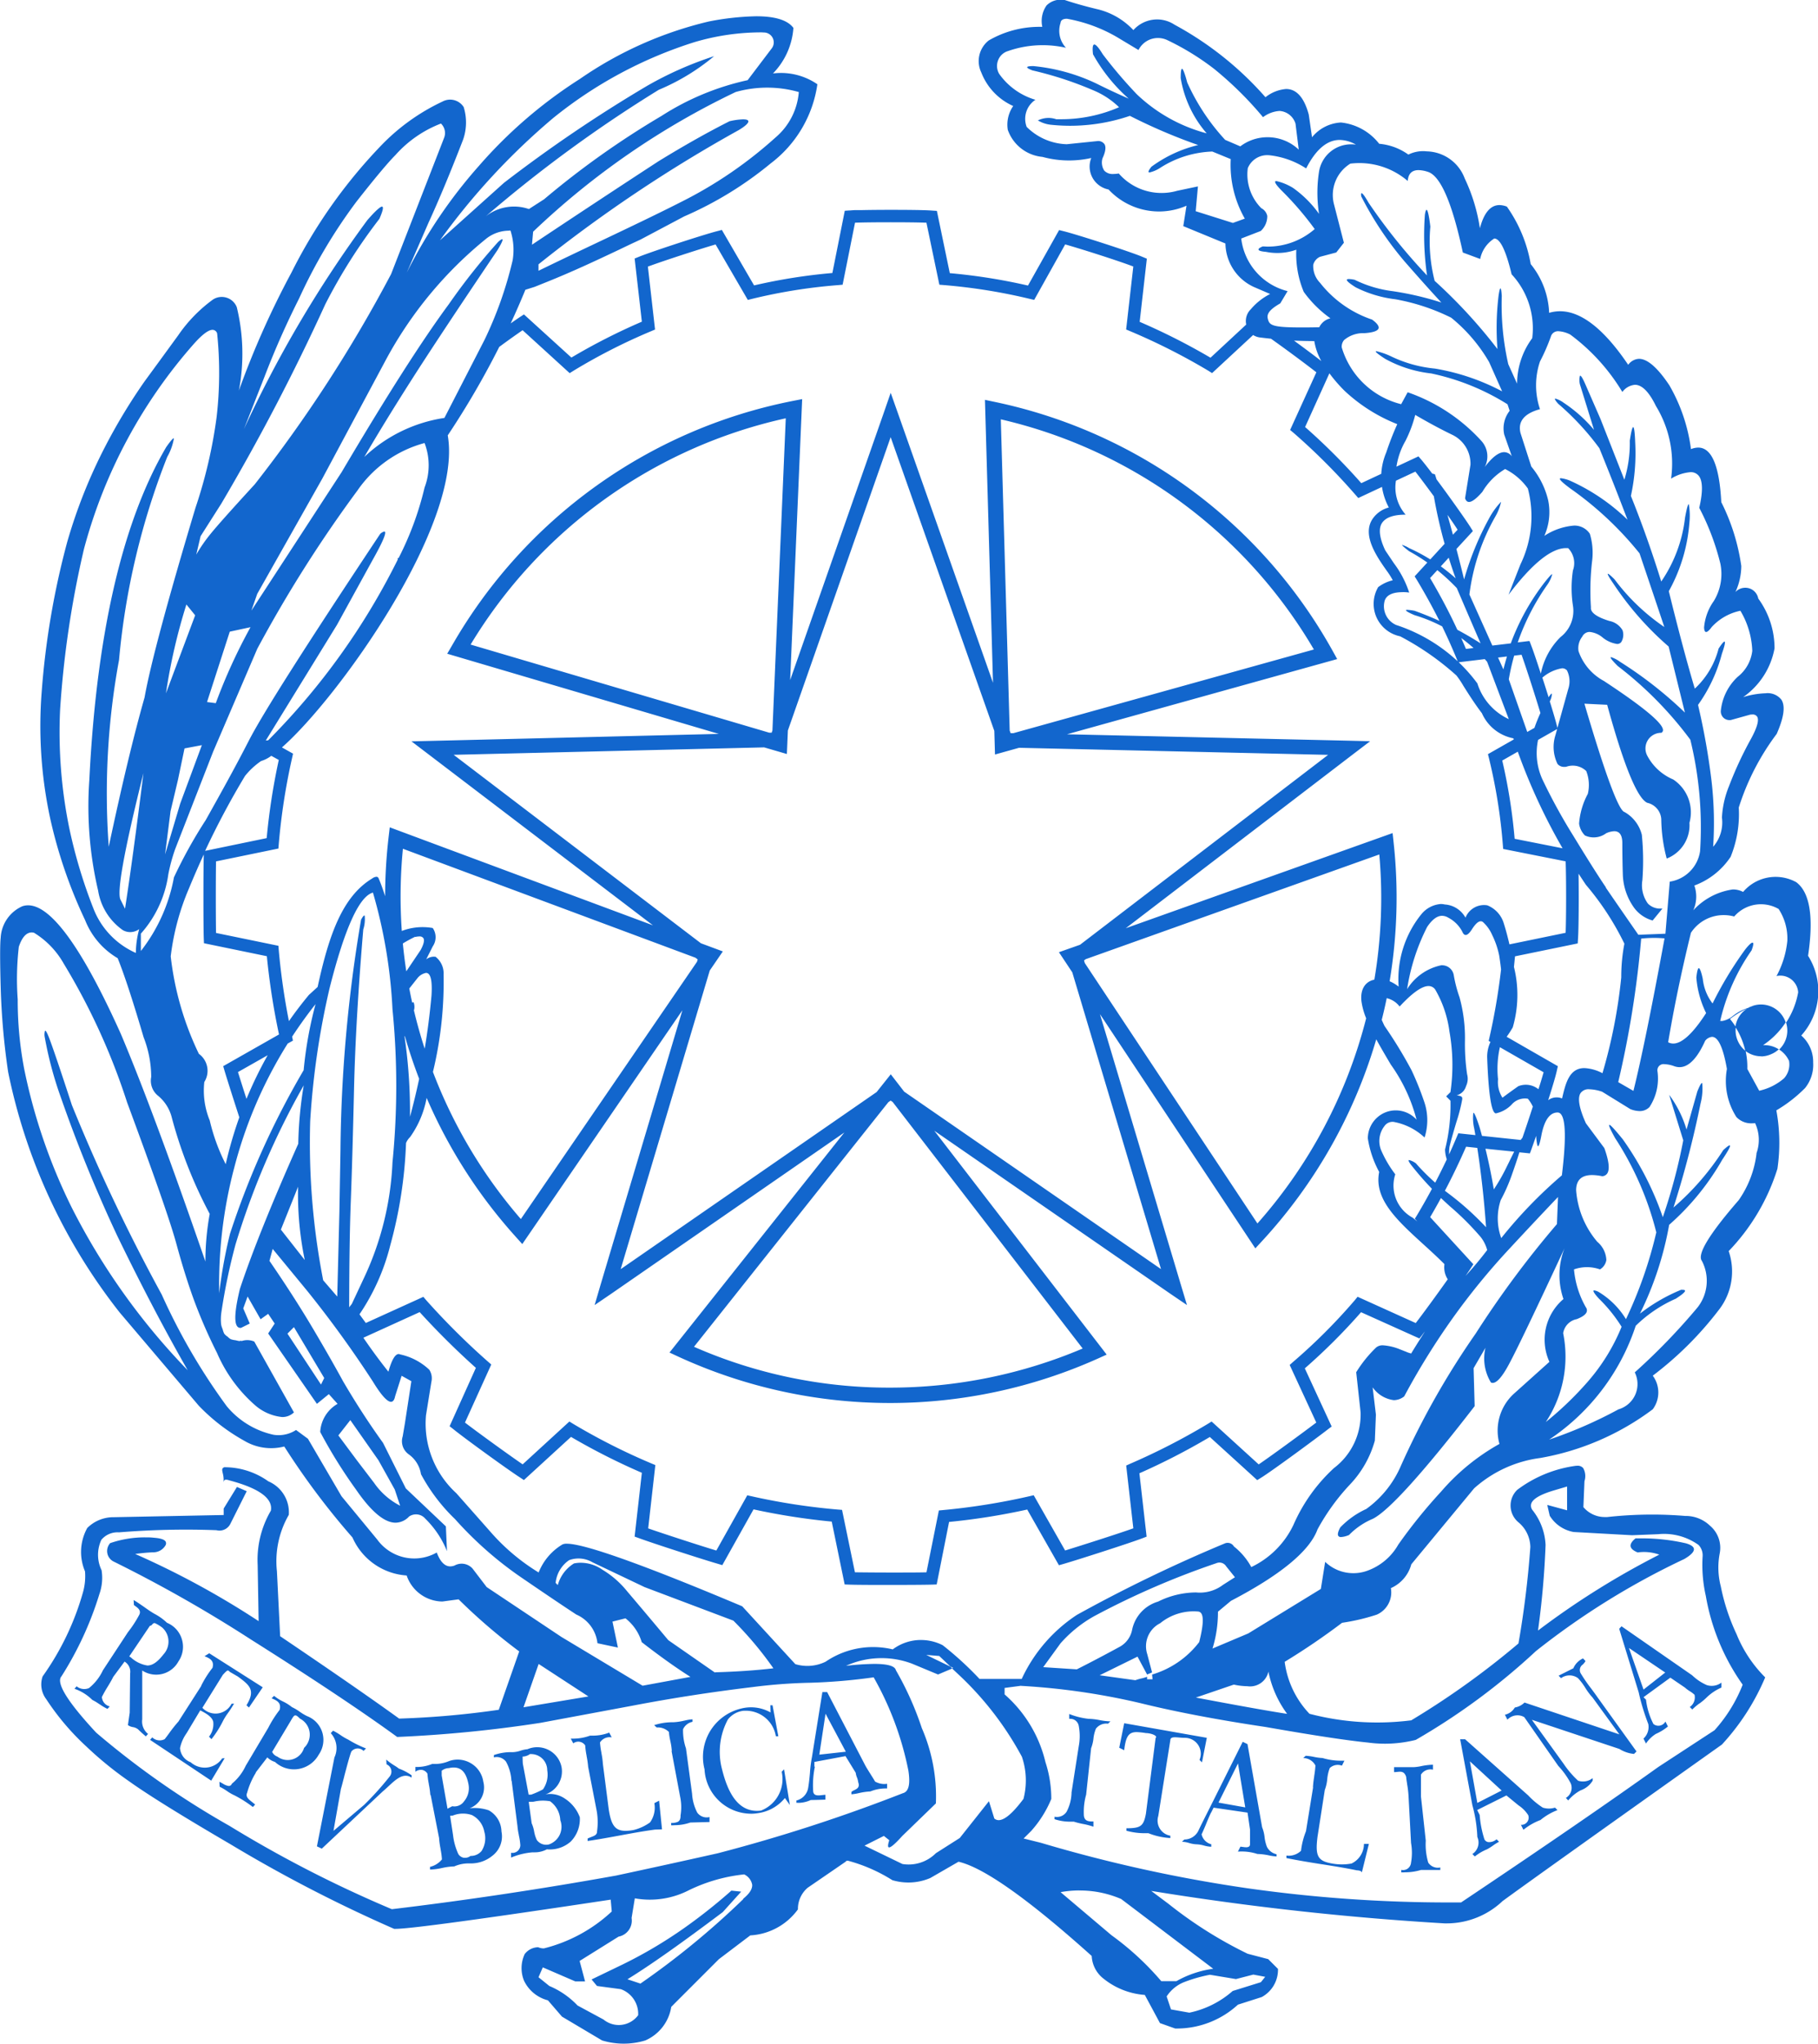 <svg xmlns="http://www.w3.org/2000/svg" width="73.331" height="82.41" viewBox="0 0 73.331 82.41">
  <path id="Sottrazione_1" data-name="Sottrazione 1" d="M-5941.843,3414.41a2.987,2.987,0,0,1-.873-.13l-1.616-.96-.567-.657a1.473,1.473,0,0,1-.961-.785,1.332,1.332,0,0,1,.026-1.083.7.7,0,0,1,.542-.273.545.545,0,0,0,.233.046,6.225,6.225,0,0,0,2.735-1.487l-.043-.478c-5.182.782-8.1,1.178-8.682,1.178h-.053a57.8,57.8,0,0,1-6.594-3.407c-1.943-1.135-3.317-1.987-4.083-2.534a14.464,14.464,0,0,1-1.724-1.4,10.171,10.171,0,0,1-1.632-1.921.984.984,0,0,1-.146-.918,10.95,10.95,0,0,0,1.632-3.406,2.381,2.381,0,0,0,.078-.83,2,2,0,0,1,.09-1.748,1.491,1.491,0,0,1,1.046-.436h.033l4.425-.088v-.262l.535-.87.394.172-.657,1.31a.49.49,0,0,1-.442.278.491.491,0,0,1-.125-.016c-.408-.015-.823-.023-1.231-.023-.895,0-1.8.037-2.7.11a.848.848,0,0,0-.708.3,1.427,1.427,0,0,0,.008,1.226,1.955,1.955,0,0,1-.087.96,13.58,13.58,0,0,1-1.53,3.319c-.232.258.238,1.022,1.4,2.272a34.257,34.257,0,0,0,5.372,3.756,48.854,48.854,0,0,0,6.553,3.363c2.972-.355,6.014-.811,9.041-1.355,1.276-.273,2.658-.575,4.106-.9a66.206,66.206,0,0,0,7.468-2.423c.234-.061.306-.361.22-.915a12.606,12.606,0,0,0-1.4-3.757,22.851,22.851,0,0,1-2.576.219,21.518,21.518,0,0,0-2.317.175c-1.663.2-3.279.452-4.8.743l-3.756.7a52.761,52.761,0,0,1-5.77.568c-1.391-1.014-3.374-2.336-5.9-3.93a55.352,55.352,0,0,0-5.546-3.148.473.473,0,0,1-.247-.338.48.48,0,0,1,.115-.4,4.288,4.288,0,0,1,1.4-.233c.115,0,.233,0,.351.014.279.02.438.071.488.158a.155.155,0,0,1-.006.149.569.569,0,0,1-.489.282h-.035c-.225.011-.446.032-.7.066a34.216,34.216,0,0,1,4.98,2.709l-.039-2.272a3.923,3.923,0,0,1,.533-2.183c.089-.495-.479-.906-1.687-1.224a.37.37,0,0,0-.119-.025c-.07,0-.1.041-.1.133v-.154a1.064,1.064,0,0,0-.035-.243c-.028-.121-.047-.2.064-.238a3.047,3.047,0,0,1,1.776.569,1.358,1.358,0,0,1,.824,1.352,3.741,3.741,0,0,0-.479,2.272l.13,2.621c2.117,1.431,3.688,2.518,4.8,3.322a35.594,35.594,0,0,0,4.019-.355l.824-2.354a23.226,23.226,0,0,1-2.445-2.1l-.654.088a1.543,1.543,0,0,1-1.441-1.05,2.57,2.57,0,0,1-2.185-1.531,30.047,30.047,0,0,1-2.752-3.67,2.124,2.124,0,0,1-.527.067,2.111,2.111,0,0,1-1.089-.3,7.768,7.768,0,0,1-1.834-1.414l-3.188-3.756a23.124,23.124,0,0,1-4.5-9.7,28.726,28.726,0,0,1-.3-3.407c-.03-1.073-.03-1.749,0-2.008a1.472,1.472,0,0,1,.875-1.268.733.733,0,0,1,.232-.037c.935,0,2.194,1.747,3.742,5.192.872,2.062,2.019,5.147,3.408,9.172a10.77,10.77,0,0,1,.174-1.921,18.256,18.256,0,0,1-1.53-3.886,1.657,1.657,0,0,0-.547-.872.777.777,0,0,1-.283-.764,4.437,4.437,0,0,0-.306-1.6c-.435-1.478-.787-2.551-1.047-3.189a3.1,3.1,0,0,1-1.312-1.532,19.381,19.381,0,0,1-1.4-4.061,17.667,17.667,0,0,1-.352-5.154,32.45,32.45,0,0,1,1.027-6.028,20.926,20.926,0,0,1,1.572-3.931,23.156,23.156,0,0,1,1.552-2.556c.436-.594.888-1.214,1.354-1.854a5.924,5.924,0,0,1,1.4-1.442.644.644,0,0,1,.356-.107.641.641,0,0,1,.2.031.647.647,0,0,1,.408.382,7.935,7.935,0,0,1,.085,3.363,34.915,34.915,0,0,1,2.121-4.76,20.755,20.755,0,0,1,3.56-5.063,8.367,8.367,0,0,1,2.534-1.833.653.653,0,0,1,.306-.077.652.652,0,0,1,.546.3,2.1,2.1,0,0,1-.022,1.31c-.494,1.28-.964,2.411-1.4,3.362l-.875,2.008a19.8,19.8,0,0,1,2.905-4.3,18.714,18.714,0,0,1,4.083-3.516,15.32,15.32,0,0,1,5.2-2.315,10.9,10.9,0,0,1,1.909-.21c.768,0,1.271.158,1.5.47a2.926,2.926,0,0,1-.824,1.836,2.619,2.619,0,0,1,.32-.02,2.59,2.59,0,0,1,1.471.456,4.863,4.863,0,0,1-1.879,3.188,14.6,14.6,0,0,1-3.494,2.141l-1.766.936c-.275.127-.552.257-.846.4l-.064.03c-.905.427-1.842.869-2.921,1.3l-.436.175-.372.117c-.187.455-.386.912-.593,1.357l.058-.042c.128-.089.238-.164.314-.215l.163-.106,1.914,1.74a24.739,24.739,0,0,1,2.842-1.447l-.291-2.547.177-.072c.528-.215,2.629-.9,3.155-1.032l.186-.049,1.3,2.237a22.493,22.493,0,0,1,3.158-.5l.5-2.51.192-.013h.022l.165-.012h.264c.4-.01.934-.012,1.214-.012.3,0,1.289,0,1.668.03l.19.012.521,2.511a23.252,23.252,0,0,1,3.154.5l1.255-2.237.186.046c.557.139,2.679.823,3.179,1.035l.174.073-.289,2.546a25.739,25.739,0,0,1,2.857,1.447l1.44-1.337a.667.667,0,0,1,.186-.618,2.5,2.5,0,0,1,.779-.615l-.668-.288a1.965,1.965,0,0,1-1.135-1.748l-1.7-.7.13-.824a2.753,2.753,0,0,1-1.11.233,2.784,2.784,0,0,1-2.034-.887.943.943,0,0,1-.646-.47.938.938,0,0,1-.052-.8,4.1,4.1,0,0,1-.894.1,4.078,4.078,0,0,1-1.073-.144,1.642,1.642,0,0,1-1.4-1.092,1.317,1.317,0,0,1,.219-.96,2.447,2.447,0,0,1-1.288-1.354,1.058,1.058,0,0,1,.3-1.289,4.073,4.073,0,0,1,2.042-.55l.12,0a1.087,1.087,0,0,1,.172-.863.8.8,0,0,1,.626-.229l.075,0c.418.141.889.273,1.4.394a2.916,2.916,0,0,1,1.4.83,1.285,1.285,0,0,1,.958-.43,1.271,1.271,0,0,1,.7.211,13.285,13.285,0,0,1,3.67,2.926,1.529,1.529,0,0,1,.833-.332c.421,0,.729.347.913,1.031l.132.915a1.61,1.61,0,0,1,1.166-.595,2.25,2.25,0,0,1,1.543.858,2.359,2.359,0,0,1,1.177.436,1.342,1.342,0,0,1,.592-.139,1.3,1.3,0,0,1,.151.009,1.674,1.674,0,0,1,1.53,1.092,7.1,7.1,0,0,1,.612,2.01c.162-.621.428-.936.789-.936a.837.837,0,0,1,.3.063,5.7,5.7,0,0,1,.961,2.317,3.316,3.316,0,0,1,.743,1.965,1.563,1.563,0,0,1,.44-.064c.858,0,1.783.727,2.749,2.16a.566.566,0,0,1,.438-.241c.338,0,.749.358,1.221,1.065a6.921,6.921,0,0,1,.873,2.576.8.8,0,0,1,.294-.062c.542,0,.854.741.929,2.2a8.312,8.312,0,0,1,.807,2.577,2.554,2.554,0,0,1-.237,1.048.543.543,0,0,1,.4-.173.536.536,0,0,1,.145.02.534.534,0,0,1,.377.416,3.4,3.4,0,0,1,.656,2.008,3.071,3.071,0,0,1-1.266,1.966,3.464,3.464,0,0,1,.906-.155.706.706,0,0,1,.636.258c.168.26.1.725-.189,1.38a9.909,9.909,0,0,0-1.53,2.97,4.576,4.576,0,0,1-.328,1.987,3,3,0,0,1-1.464,1.158,1.347,1.347,0,0,1-.043,1,2.672,2.672,0,0,1,1.593-.842.882.882,0,0,1,.417.1,1.718,1.718,0,0,1,1.312-.607,1.731,1.731,0,0,1,.83.213c.552.409.712,1.408.478,2.969a2.669,2.669,0,0,1-.274,3.215,1.41,1.41,0,0,1,.48,1.092,1.491,1.491,0,0,1-.326,1.026,5.662,5.662,0,0,1-1.159.9,7.187,7.187,0,0,1,.043,2.356,8.373,8.373,0,0,1-1.966,3.32,2.517,2.517,0,0,1-.354,2.314,13.85,13.85,0,0,1-2.708,2.709,1.138,1.138,0,0,1,0,1.355,10.608,10.608,0,0,1-4.543,1.965,4.946,4.946,0,0,0-2.664,1.225l-2.532,3.061a1.464,1.464,0,0,1-.825.961.977.977,0,0,1-.568,1.069,8.289,8.289,0,0,1-1.4.329,27.8,27.8,0,0,1-2.315,1.574,3.729,3.729,0,0,0,1,2.095,10.791,10.791,0,0,0,2.731.351,10.934,10.934,0,0,0,1.374-.087,32.974,32.974,0,0,0,4.325-3.1c.224-1.279.385-2.587.479-3.886a1.321,1.321,0,0,0-.481-1,.884.884,0,0,1-.316-.646.875.875,0,0,1,.272-.665,5.043,5.043,0,0,1,2.315-.96.684.684,0,0,1,.107-.009.291.291,0,0,1,.235.094.661.661,0,0,1,.051.528l-.043,1.047a1.128,1.128,0,0,0,.859.4c.032,0,.065,0,.1,0a16.743,16.743,0,0,1,1.8-.1c.445,0,.9.018,1.343.055h.023a1.413,1.413,0,0,1,.98.393,1.166,1.166,0,0,1,.394,1.114,3.016,3.016,0,0,0,.043,1.334,8.286,8.286,0,0,0,.634,1.923,5.238,5.238,0,0,0,1.157,1.746,9.331,9.331,0,0,1-1.746,2.709c-5.091,3.615-7.9,5.62-8.846,6.311a3.277,3.277,0,0,1-2.257.9h-.08a116.668,116.668,0,0,1-11.836-1.309l.7.524a17.076,17.076,0,0,0,3.189,2.01l.83.217.394.394a1.253,1.253,0,0,1-.656,1.135l-.96.307a3.645,3.645,0,0,1-2.47.962h-.06l-.615-.219-.611-1.136a3,3,0,0,1-1.661-.653,1.23,1.23,0,0,1-.481-.918c-2.547-2.287-4.354-3.566-5.372-3.8l-1.137.656a2.233,2.233,0,0,1-.886.182,2.27,2.27,0,0,1-.646-.094,6.491,6.491,0,0,0-1.793-.785q-.074,0-.091.04l-1.531,1.05a1.119,1.119,0,0,0-.394.873,2.544,2.544,0,0,1-1.921,1.048l-1.267.96-1.749,1.749-.172.174a1.774,1.774,0,0,1-1.048,1.354A2.985,2.985,0,0,1-5941.843,3414.41Zm-3.261-3.078h0l-.175.4.438.353a3.358,3.358,0,0,1,1.136.786l1.048.566a.974.974,0,0,0,.617.222,1.009,1.009,0,0,0,.12-.008.974.974,0,0,0,.661-.388,1.057,1.057,0,0,0-.7-1.05l-.961-.129-.218-.263,1.267-.611a18.268,18.268,0,0,0,2.473-1.465,21.969,21.969,0,0,0,1.9-1.506l.394.042-.743.825c-1.68,1.264-2.937,2.15-3.844,2.708l.524.174a32.87,32.87,0,0,0,4.148-3.407v-.018c.249-.2.37-.389.359-.561a.574.574,0,0,0-.323-.417,6.666,6.666,0,0,0-2.226.636,3.45,3.45,0,0,1-1.578.383,3.44,3.44,0,0,1-.607-.054l-.13.792a.657.657,0,0,1-.524.752l-1.572.981.219.825h-.394l-1.31-.566Zm26.91.3a5.873,5.873,0,0,0-1.069.307,1.5,1.5,0,0,0-.679.567l.175.523.741.132a3.82,3.82,0,0,0,1.748-.875l1.137-.354.174-.217-.479-.09-.7.181Zm-5.261-3.4a4.223,4.223,0,0,0-.765.069l2.053,1.737a11.421,11.421,0,0,1,2.008,1.852h.611a4.119,4.119,0,0,1,1.485-.5l-3.712-2.812A4.211,4.211,0,0,0-5923.455,3408.234Zm-2.358-8.254-.665.088v.261a5.231,5.231,0,0,1,1.647,2.73,4.762,4.762,0,0,1,.236,1.486,4.528,4.528,0,0,1-.81,1.289l-.306.305.7.175a58.743,58.743,0,0,0,8.342,1.834,57.653,57.653,0,0,0,8.064.57l.539,0c3.315-2.219,5.99-4.056,7.952-5.46l2.272-1.485a6.03,6.03,0,0,0,1.135-1.836,8.747,8.747,0,0,1-1.487-3.579,5.67,5.67,0,0,1-.129-1.595.608.608,0,0,0-.163-.46,2.389,2.389,0,0,0-1.63-.435l-1.051.042-2.354-.13a1.419,1.419,0,0,1-.969-.656l-.1-.436.8.217v-.96l-.588.175c-.506.156-.794.329-.857.514a.29.29,0,0,0,.055.27,2.432,2.432,0,0,1,.522,1.4,34.222,34.222,0,0,1-.305,3.45,32.623,32.623,0,0,1,4.892-3.061,1.819,1.819,0,0,0-.615-.107,1.822,1.822,0,0,0-.258.018c-.175-.072-.271-.156-.284-.25s.053-.2.2-.318c.089,0,.18,0,.27,0a7.9,7.9,0,0,1,1.761.2c.2.058.311.134.322.225.014.111-.116.249-.387.408a30.6,30.6,0,0,0-5.984,3.712,26.607,26.607,0,0,1-4.848,3.582,5.143,5.143,0,0,1-1.244.154,5.079,5.079,0,0,1-.679-.046c-.875-.087-2.262-.3-4.123-.627-1.935-.288-3.633-.611-5.048-.96a27.737,27.737,0,0,0-4.827-.7Zm-5.53,6.053-.786.394,1.53.741a1.567,1.567,0,0,0,.249.02,1.553,1.553,0,0,0,1.1-.456l.963-.613,1.177-1.484.219.705,0-.006a.26.26,0,0,0,.174.065c.24,0,.575-.288,1-.857a2.959,2.959,0,0,0-.064-1.7,12.877,12.877,0,0,0-2.513-3.275l-.3-.282-.569.241-1.048-.436a3.466,3.466,0,0,0-1.228-.224,3.467,3.467,0,0,0-1.436.31,10.689,10.689,0,0,1,1.138-.077c.541,0,.834.085.872.252a12.639,12.639,0,0,1,1.048,2.338,6.914,6.914,0,0,1,.567,3.035l-1.354,1.311c-.276.307-.455.463-.531.463a.037.037,0,0,1-.032-.015c-.024-.034-.012-.126.037-.274l-.218-.174Zm14.112-6.1-1.532.523c1.666.316,2.9.537,3.67.656v-.014a4.277,4.277,0,0,1-.744-1.689.756.756,0,0,1-.852.589,2.653,2.653,0,0,1-.544-.065Zm-28.042-.832-.611,1.747,2.619-.437-2.008-1.31Zm-3.107-4.044a.593.593,0,0,1,.443.2l.567.743,3.013,2.01,3.277,1.968,1.93-.356c-.555-.35-1.2-.807-1.965-1.4a1.923,1.923,0,0,0-.656-.961l-.524.132.219,1.047-.825-.175a1.429,1.429,0,0,0-.852-1.156c-.54-.354-1.241-.826-2.271-1.531a14.754,14.754,0,0,1-2.619-2.315,7.262,7.262,0,0,1-1.376-1.813,1.211,1.211,0,0,0-.5-.806.649.649,0,0,1-.237-.723l.088-.522.261-1.7-.393-.219-.262.824c-.03.15-.086.226-.167.226-.152,0-.4-.274-.73-.816a44.267,44.267,0,0,0-2.642-3.649l-1.4-1.7-.13.481c.687,1,1.281,1.93,1.767,2.752s.885,1.522,1.2,2.1c.5.855,1.041,1.693,1.616,2.49l.917,1.834,1.616,1.531.045,1a3.819,3.819,0,0,0-.875-1.31.488.488,0,0,0-.375-.174.493.493,0,0,0-.28.087.763.763,0,0,1-.543.249c-.452,0-.99-.451-1.6-1.341a19.828,19.828,0,0,1-1.441-2.317,1.4,1.4,0,0,1,.7-1.135l-.352-.392-.481.392-1.966-2.838.263-.4-.263-.392-.306.219-.524-.917-.175.479.262.611-.353.175h-.022a.158.158,0,0,1-.13-.062c-.131-.167-.095-.676.108-1.512.492-1.481,1.284-3.449,2.354-5.851a15.981,15.981,0,0,1,.22-2.355,31.48,31.48,0,0,0-2.752,6.42,24.213,24.213,0,0,0-.566,2.708,2,2,0,0,0-.013.518.918.918,0,0,0,.061.189.877.877,0,0,0,.063.178.565.565,0,0,0,.141.125.522.522,0,0,0,.127.1.938.938,0,0,0,.195.041,1.091,1.091,0,0,0,.171.034v-.012a.183.183,0,0,1,.035,0,.193.193,0,0,0,.041.005h.006a.7.7,0,0,1,.213-.033.713.713,0,0,1,.283.058l1.6,2.857a.669.669,0,0,1-.475.187,1.961,1.961,0,0,1-1.056-.445,5.9,5.9,0,0,1-1.572-2.141,20.675,20.675,0,0,1-.9-2.053c-.245-.659-.495-1.451-.741-2.354s-.9-2.765-1.987-5.7a26.389,26.389,0,0,0-2.555-5.592,3.443,3.443,0,0,0-1.2-1.245.415.415,0,0,0-.091-.011c-.217,0-.392.195-.52.578a11.416,11.416,0,0,0-.045,2.119,14.764,14.764,0,0,0,.264,2.818,22.8,22.8,0,0,0,1.921,5.59,26.805,26.805,0,0,0,4.673,6.55c-.936-1.636-1.89-3.458-2.839-5.415a58.481,58.481,0,0,1-2.272-5.569,15.057,15.057,0,0,1-.656-2.447.538.538,0,0,1,.011-.261.012.012,0,0,1,.01,0c.029,0,.081.1.155.289.147.381.456,1.292.918,2.708a73.614,73.614,0,0,0,3.625,7.643,24.744,24.744,0,0,0,2.621,4.5,3.387,3.387,0,0,0,1.884,1.152,1.315,1.315,0,0,0,.212.017,1.287,1.287,0,0,0,.7-.209l.48.354,1.354,2.317,1.44,1.746a1.847,1.847,0,0,0,1.494.764,1.844,1.844,0,0,0,.908-.24c.139.371.321.559.544.559a.491.491,0,0,0,.178-.036A.6.6,0,0,1-5948.381,3395.055Zm27.266,3.747h0l-1.53.753,1.441.2a1.841,1.841,0,0,1,.24-.071,1.811,1.811,0,0,0,.232-.068l0,.1h.22l-.018-.19a3.724,3.724,0,0,0,1.9-1.309c.159-.631.186-1.01.083-1.158a.169.169,0,0,0-.125-.074c-.062-.005-.125-.008-.188-.008a2.132,2.132,0,0,0-1.343.479,1.039,1.039,0,0,0-.523,1.246l.195.738-.2.085-.389-.725Zm-8.728-.669a1.924,1.924,0,0,1,.867.21,13.339,13.339,0,0,1,1.486,1.361h1.7a6.214,6.214,0,0,1,2.225-2.583,59.776,59.776,0,0,1,5.983-2.889.3.3,0,0,1,.1-.017.292.292,0,0,1,.253.147,2.7,2.7,0,0,1,.7.83,3.584,3.584,0,0,0,1.7-1.7,6.809,6.809,0,0,1,1.637-2.294,2.709,2.709,0,0,0,1.072-2.246l-.177-1.617a5.065,5.065,0,0,1,.807-1,.405.405,0,0,1,.278-.085,2.183,2.183,0,0,1,.687.165c.079.03.152.06.215.085l.005,0a1.112,1.112,0,0,0,.221.078h.007c.007-.021.235-.388.554-.891-.039.05-.074.094-.1.129l-.006.008-.118.15-2.354-1.059a24.123,24.123,0,0,1-2.269,2.264l1.083,2.345-.157.118c-.448.349-2.221,1.655-2.684,1.944l-.162.1-1.911-1.739a26.966,26.966,0,0,1-2.841,1.463l.291,2.555-.183.07c-.5.191-2.613.87-3.164,1.029l-.19.054-1.279-2.246a26.671,26.671,0,0,1-3.152.5l-.5,2.521-.2.007c-.385.011-1.44.012-1.647.012-.6,0-1.352,0-1.665-.012l-.2-.007-.521-2.535a26.8,26.8,0,0,1-3.154-.493l-1.26,2.249-.19-.057c-.515-.146-2.619-.826-3.161-1.027l-.186-.067.292-2.573a26.456,26.456,0,0,1-2.858-1.447l-1.9,1.74-.164-.108c-.49-.315-2.27-1.606-2.683-1.945l-.15-.117,1.06-2.354a31.358,31.358,0,0,1-2.267-2.248l-2.271,1.033c.32.469.659.931,1.01,1.37.162-.588.313-.712.411-.712a.14.14,0,0,1,.059.014,2.456,2.456,0,0,1,1.178.618.628.628,0,0,1,.087.481l-.219,1.354a3.8,3.8,0,0,0,1.224,3.145l1.354,1.531a8.335,8.335,0,0,0,1.966,1.665,2.3,2.3,0,0,1,.961-1.131.413.413,0,0,1,.176-.029c.716,0,3.1.849,7.074,2.524l2.142,2.332a1.673,1.673,0,0,0,.487.072,1.682,1.682,0,0,0,.735-.17,3.393,3.393,0,0,1,1.917-.59,3.43,3.43,0,0,1,.791.093A1.9,1.9,0,0,1-5929.843,3398.132Zm-13.746-3.115a1.532,1.532,0,0,1,.887.281,3.77,3.77,0,0,1,1,.873c.541.637,1.083,1.281,1.658,1.968l1.885,1.309v-.014c.831-.022,1.623-.075,2.354-.16a14.255,14.255,0,0,0-1.615-1.923L-5941,3396l-2.1-1a1.119,1.119,0,0,0-.564-.154,1.107,1.107,0,0,0-.379.067,1.259,1.259,0,0,0-.545.917l.087.088a1.489,1.489,0,0,1,.654-.873A1.57,1.57,0,0,1-5943.589,3395.017Zm25.777-.008a.317.317,0,0,0-.121.024,32.615,32.615,0,0,0-4.935,2.139,5.178,5.178,0,0,0-1.354,1.092l-.7.963,1.355.088c.533-.268,1.12-.577,1.746-.918a1,1,0,0,0,.481-.656,1.5,1.5,0,0,1,1.05-1.157,3.479,3.479,0,0,1,1.53-.37c.054.005.107.008.158.008a1.554,1.554,0,0,0,.934-.315l.48-.306-.353-.439A.32.32,0,0,0-5917.812,3395.01Zm-11.828,3.724h0l.97.47.075.072.042-.02-.117-.057-.446-.422Zm18.007-10.781h0l.131,1.092-.043,1.047a4.2,4.2,0,0,1-1,1.767,8.728,8.728,0,0,0-1.312,1.812c-.317.872-1.493,1.841-3.492,2.883l-.524.437a4.978,4.978,0,0,1-.22,1.486l1.442-.609,2.928-1.794.174-1.092a1.633,1.633,0,0,0,1.135.456,1.623,1.623,0,0,0,.569-.1,2.345,2.345,0,0,0,1.244-1.05,20.922,20.922,0,0,1,1.728-2.139,8.684,8.684,0,0,1,2.354-1.923,2.013,2.013,0,0,1,.567-2.01l1.448-1.3a2.152,2.152,0,0,1,.567-2.532,2.958,2.958,0,0,1,.045-2.052c-1.237,2.655-1.953,4.146-2.25,4.693-.264.491-.482.74-.649.74a.16.16,0,0,1-.072-.017,1.858,1.858,0,0,1-.22-1.4l-.479.824.043,1.53c-2.087,2.7-3.469,4.223-4.106,4.543a2.921,2.921,0,0,0-.961.653.95.95,0,0,1-.32.083.123.123,0,0,1-.115-.049c-.035-.059-.008-.174.082-.34a3.44,3.44,0,0,1,1.048-.743,4.16,4.16,0,0,0,1.4-1.748,32.524,32.524,0,0,1,3.015-5.328,39.679,39.679,0,0,1,3.276-4.412l.043-1.092c-.541.567-1.2,1.267-2.01,2.14a27.957,27.957,0,0,0-2.227,2.73,29.017,29.017,0,0,0-1.966,3.169.688.688,0,0,1-.419.153,1.228,1.228,0,0,1-.847-.506Zm-25.229,4.345h0l.182.04a26.016,26.016,0,0,0,3.457.533l.187.015.52,2.517c.126,0,.665.009,1.45.009.6,0,1.122,0,1.435-.009l.5-2.493.186-.018a26.846,26.846,0,0,0,3.456-.554l.184-.042,1.267,2.227c.652-.2,2.132-.673,2.751-.893l-.288-2.532.169-.076a26.533,26.533,0,0,0,3.116-1.6l.16-.1,1.9,1.73c.56-.381,1.822-1.309,2.323-1.688l-1.074-2.323.141-.124a23.039,23.039,0,0,0,2.481-2.48l.118-.145,2.345,1.06c.271-.35.826-1.108,1.291-1.764a.886.886,0,0,1-.132-.611c-.283-.284-.584-.558-.85-.8-1.075-.979-2-1.824-1.783-2.919a4.144,4.144,0,0,1-.458-1.354,1.136,1.136,0,0,1,.725-1.054,1.116,1.116,0,0,1,.4-.074,1.13,1.13,0,0,1,.84.375,6.725,6.725,0,0,0-1.039-2.223l-.018-.031c-.193-.326-.392-.663-.568-.987a20.486,20.486,0,0,1-4.609,8.139l-.269.291-6.267-9.446,3.269,10.932.241.8-.692-.47-9.5-6.559,6.953,9.027-.359.162a20.482,20.482,0,0,1-8.378,1.79h-.03a20.434,20.434,0,0,1-8.506-1.867l-.361-.168,7.052-8.873-9.382,6.489-.69.47.234-.8,3.306-11.088-6.458,9.428-.265-.295a20.454,20.454,0,0,1-3.593-5.6,3.941,3.941,0,0,1-.666,1.578.744.744,0,0,0-.165.241,17.932,17.932,0,0,1-.638,4.133A8.723,8.723,0,0,1-5952.5,3385l.179.244.077.105,2.32-1.054.118.138a29.331,29.331,0,0,0,2.486,2.472l.136.118-1.061,2.342c.494.38,1.755,1.294,2.327,1.685l1.885-1.728.161.1a25.425,25.425,0,0,0,3.131,1.584l.175.073-.289,2.553c.642.224,2.106.7,2.749.893l1.246-2.223Zm-16.011-3.029h0l-.48.614.744,1,.7.917a2.857,2.857,0,0,0,1.048.918l-.218-.655-.656-1.177-1.135-1.619Zm53.749-5.256c.054,0,.084.01.09.031.014.049-.111.158-.372.326a5.424,5.424,0,0,0-1.616,1.092,8.842,8.842,0,0,1-3.494,4.591,17.823,17.823,0,0,0,2.8-1.222,1.067,1.067,0,0,0,.675-.59,1.061,1.061,0,0,0-.02-.9,25.333,25.333,0,0,0,2.532-2.619,1.735,1.735,0,0,0,.175-1.878c-.2-.261.3-1.084,1.485-2.447a4.141,4.141,0,0,0,.72-1.883l-.006,0a1.592,1.592,0,0,0-.052-1.223,1.3,1.3,0,0,1-.131.007.821.821,0,0,1-.623-.253,2.7,2.7,0,0,1-.383-1.939c-.15-.859-.351-1.295-.6-1.295a.407.407,0,0,0-.277.158c-.317.706-.665,1.064-1.034,1.064a.65.65,0,0,1-.21-.037,1.279,1.279,0,0,0-.4-.083.247.247,0,0,0-.281.281,2.1,2.1,0,0,1-.32,1.446.538.538,0,0,1-.4.164,1.053,1.053,0,0,1-.373-.079l-1.136-.7a1.717,1.717,0,0,0-.52-.1.387.387,0,0,0-.351.153c-.131.2-.059.612.214,1.218l.743,1c.185.512.225.856.12,1.02a.258.258,0,0,1-.207.115,2.029,2.029,0,0,0-.407-.047c-.427,0-.643.207-.643.615a3.611,3.611,0,0,0,.854,2.077,1.015,1.015,0,0,1,.365.733.535.535,0,0,1-.257.379,1.568,1.568,0,0,0-.524-.09,1.567,1.567,0,0,0-.524.09,3.741,3.741,0,0,0,.48,1.531.2.2,0,0,1,.034.176c-.033.107-.17.21-.406.3a.685.685,0,0,0-.545.567,4.774,4.774,0,0,1-.7,3.581,13.421,13.421,0,0,0,1.683-1.616,7.886,7.886,0,0,0,1.374-2.225,6.126,6.126,0,0,0-.918-1.138c-.159-.174-.231-.281-.215-.316,0-.009.014-.013.029-.013a.541.541,0,0,1,.187.068,3.258,3.258,0,0,1,1.093,1.092,17.3,17.3,0,0,0,1.224-3.5,12.519,12.519,0,0,0-1.661-3.8c-.178-.32-.259-.5-.241-.53a.011.011,0,0,1,.01-.005c.047,0,.228.2.538.58a12.312,12.312,0,0,1,1.616,3.143,22.46,22.46,0,0,0,.825-3.1l-.568-1.834a4.479,4.479,0,0,1,.7,1.4l.434-1.531c.091-.228.154-.343.187-.343a.016.016,0,0,1,.012.006,2.367,2.367,0,0,1-.067.816,39.885,39.885,0,0,1-1.092,4.195,10.589,10.589,0,0,0,2.008-2.315c.137-.126.224-.19.257-.19a.014.014,0,0,1,.014.007c.021.038-.085.232-.314.575a10.259,10.259,0,0,1-2.14,2.622,13.316,13.316,0,0,1-1.177,3.581,7.074,7.074,0,0,1,1.659-.961A.456.456,0,0,1-5899.125,3384.013Zm-31.951-7.631-.093.063-7.84,9.864a19.518,19.518,0,0,0,7.87,1.647h.042a19.9,19.9,0,0,0,7.766-1.577l-7.663-9.94Zm-24.07,9.135-.261.262,1.353,2.053.13-.264-1.222-2.052Zm2.841-16.6a.016.016,0,0,1,.013.006,1.369,1.369,0,0,1-.057.558c-.2,2.363-.327,4.515-.372,6.4-.044,1.918-.087,3.4-.13,4.521-.043,1.1-.064,2.51-.066,4.314l.106-.135.463-.99a12.162,12.162,0,0,0,1.177-4.717,31.415,31.415,0,0,0,0-6.18,20.333,20.333,0,0,0-.788-4.7c-.55.145-1.138,1.437-1.746,3.843a32.071,32.071,0,0,0-.785,5.372,28.935,28.935,0,0,0,.524,6.418l.567.657.087-3.408.043-2.489a58.024,58.024,0,0,1,.831-9.3C-5952.374,3368.973-5952.33,3368.916-5952.3,3368.916Zm-5.265,10.232h0a18.344,18.344,0,0,0-.59,5,19.437,19.437,0,0,1,.436-2.4,33.713,33.713,0,0,1,2.97-6.594,16.051,16.051,0,0,1,.48-2.664c-.322.407-.641.849-.945,1.313l.033.159-.211.118a17.809,17.809,0,0,0-2.171,5.063Zm48.691,1.161c-.141.259-.287.519-.436.771l1.742,1.9-.106.163c-.054.083-.128.192-.208.307.3-.326.594-.676.872-1.042a1.454,1.454,0,0,0-.262-.526,11.25,11.25,0,0,0-1.246-1.243C-5908.651,3380.521-5908.766,3380.417-5908.878,3380.309Zm-27.3-18.172-12.524.3,9.974,7.6.883.328-.527.77-3.593,12.043,10.324-7.142.57-.716h0l.541.7,10.36,7.156-3.579-11.967-.539-.812.851-.3,10.008-7.658-12.468-.285-.97.271-.027-.952-4.181-11.845v0l-4.146,11.828-.04.949Zm-18.793,17.7h0l-.7,1.746.961,1.224,0-.008a13.081,13.081,0,0,1-.267-2.962Zm49.256-1.371h0c-.091.3-.2.615-.317.946a7.046,7.046,0,0,1-.436.982,2.333,2.333,0,0,0,.021,1.531,18.59,18.59,0,0,1,2.446-2.531c.172-1.414.158-2.246-.042-2.47a.172.172,0,0,0-.132-.064c-.318,0-.539.317-.656.942-.052.278-.1.419-.13.419s-.061-.141-.078-.418c-.074.216-.141.4-.184.523l-.067.183Zm-2.15-.226h0c-.259.594-.546,1.192-.854,1.777l.154.117a11.613,11.613,0,0,1,1.506,1.354c-.075-1.07-.193-2.146-.354-3.2Zm-3.5-11.785h0l-11.844,4.223-.067.051.032.106,6.963,10.5a19.851,19.851,0,0,0,4.386-8.274,2.776,2.776,0,0,1-.19-.684c-.054-.469.14-.795.52-.873a19.779,19.779,0,0,0,.2-5.045Zm.556,10.782a.4.4,0,0,0-.35.172.984.984,0,0,0-.108,1.027,4.586,4.586,0,0,0,.546.917,1.471,1.471,0,0,0,.7,1.748l.075.061.114.093-.1-.111.1-.162c.218-.367.411-.708.59-1.044-.292-.3-.568-.619-.822-.94-.09-.115-.129-.186-.117-.21,0-.007.01-.01.021-.01a.776.776,0,0,1,.271.133,8.526,8.526,0,0,0,.779.779c.159-.306.316-.623.467-.94a1.306,1.306,0,0,1-.07-.4,7.276,7.276,0,0,0,.218-1.965l-.173-.175.173-.172a7.658,7.658,0,0,0-.042-2.448,4.514,4.514,0,0,0-.569-1.68.322.322,0,0,0-.274-.149c-.266,0-.658.278-1.166.826a.908.908,0,0,0-.521-.337c-.054.27-.119.556-.2.876.036.083.079.176.111.243a18.284,18.284,0,0,1,1.093,1.791,12.242,12.242,0,0,1,.523,1.309,2.278,2.278,0,0,1,0,1.4A2.469,2.469,0,0,0-5910.812,3377.236Zm-38.675-6.659.048,0a.849.849,0,0,1,.328.72,15.431,15.431,0,0,1-.43,3.927,19.808,19.808,0,0,0,3.546,5.932l7.106-10.375.028-.094-.091-.069-11.8-4.394a19.776,19.776,0,0,0-.045,3.315,2.335,2.335,0,0,1,.837-.155,2.364,2.364,0,0,1,.411.036.653.653,0,0,1,0,.741l-.264.524A.519.519,0,0,1-5949.487,3370.577Zm42.4,7.743c.132.538.246,1.09.338,1.64a7.746,7.746,0,0,0,.459-.788q.073-.148.156-.315l.048-.1.112-.225.047-.094Zm-51.69-11.881c-.207.445-.407.907-.6,1.373a9.963,9.963,0,0,0-.741,2.751,12.18,12.18,0,0,0,1.136,3.931.845.845,0,0,1,.219,1.136,3.156,3.156,0,0,0,.219,1.55,7.737,7.737,0,0,0,.644,1.764,16.476,16.476,0,0,1,.549-1.89c-.257-.791-.513-1.6-.594-1.871l-.056-.192,2.251-1.279a28.268,28.268,0,0,1-.49-3.155l-2.537-.523-.008-.2c-.018-.542-.018-2.773,0-3.315l0-.084Zm49.942,4.483a.479.479,0,0,1,.466.376,5.5,5.5,0,0,0,.237.917,6.175,6.175,0,0,1,.219,1.727,8.491,8.491,0,0,0,.086,1.375.681.681,0,0,1-.043.479.531.531,0,0,1-.377.371c.226.028.225.078.225.147v.008a6.85,6.85,0,0,1-.235.917c-.162.543-.254.879-.283,1.026a2.52,2.52,0,0,0-.014.284c.086-.186.181-.4.3-.68l.073-.171.688.073-.005-.03c-.008-.046-.016-.092-.024-.138l-.016-.091a1.887,1.887,0,0,1-.039-.639.013.013,0,0,1,.009,0c.037,0,.122.2.25.6.032.111.063.224.091.329l1.563.165a.7.7,0,0,1,.068-.088c.116-.331.273-.8.42-1.258a1.474,1.474,0,0,0-.2-.317.709.709,0,0,0-.119-.01.71.71,0,0,0-.535.245,1.241,1.241,0,0,1-.634.355c-.177,0-.3-.757-.353-2.251a1.4,1.4,0,0,1,.133-.629l-.072-.042.041-.181a25.885,25.885,0,0,0,.458-2.7c-.019-.172-.044-.355-.075-.558a3.377,3.377,0,0,0-.283-.83,1.517,1.517,0,0,0-.373-.524.143.143,0,0,0-.088-.031c-.1,0-.215.106-.349.314-.1.159-.187.239-.259.239-.052,0-.1-.043-.134-.128a1.323,1.323,0,0,0-.567-.569.494.494,0,0,0-.253-.076c-.2,0-.4.151-.6.448a8.247,8.247,0,0,0-.809,2.511,2.133,2.133,0,0,1,1.355-.96A.332.332,0,0,1-5908.839,3370.922Zm-41.84,2.851h0l-.011.027a20.791,20.791,0,0,1,.219,3.233c.132-.485.257-1,.37-1.531-.219-.57-.414-1.152-.578-1.73Zm47.344-6.538h0c.014.876.007,2.21-.022,2.618l-.012.189-2.529.52q-.021.214-.043.427a4.685,4.685,0,0,1-.048,2.437,4.146,4.146,0,0,1-.246.38l2.065,1.186-.041.18c-.041.195-.162.606-.349,1.191a.573.573,0,0,1,.34-.113.576.576,0,0,1,.22.043c.14-.6.285-1.224.9-1.224a1.732,1.732,0,0,1,.729.206,21.149,21.149,0,0,0,.758-3.866,7.15,7.15,0,0,1,.126-1.357,11.168,11.168,0,0,0-1.55-2.372c-.113-.168-.206-.309-.293-.443Zm-52.874,7.314h0l-1.2.68c.09.289.218.694.343,1.081a16.4,16.4,0,0,1,.855-1.761Zm49.7-.32h0a3.937,3.937,0,0,0-.074,1.288,1.167,1.167,0,0,0,.178.746c.186-.142.462-.338.58-.422l.023-.016.035-.025a.811.811,0,0,1,.306-.059.8.8,0,0,1,.409.112.93.93,0,0,1,.1.067c.1-.309.162-.526.207-.683l-1.759-1.008Zm5.7-4.382a40.16,40.16,0,0,1-.926,5.788l.613.353c.313-1.258.724-3.27,1.255-6.15-.134-.012-.276-.019-.42-.019a4.94,4.94,0,0,0-.522.028Zm4.356,2.784v0a3.472,3.472,0,0,0-.774.458,2.815,2.815,0,0,1,.235.325,1.038,1.038,0,0,0,.09.58,1.025,1.025,0,0,0,.305.383,3,3,0,0,1,.069.727l.48.878a2.285,2.285,0,0,0,1-.5.834.834,0,0,0,.2-.722l-.006,0a1.07,1.07,0,0,0-.39-.44,1.049,1.049,0,0,0,.279-1.084,3.268,3.268,0,0,0,.488-1.222.721.721,0,0,0-.286-.529.719.719,0,0,0-.431-.145.705.705,0,0,0-.157.018,3.764,3.764,0,0,0,.437-1.418,2.177,2.177,0,0,0-.352-1.288,1.43,1.43,0,0,0-.712-.19,1.423,1.423,0,0,0-1.079.494,1.584,1.584,0,0,0-.421-.057,1.577,1.577,0,0,0-1.325.715c-.372,1.52-.681,3-.918,4.413a.433.433,0,0,0,.207.052c.351,0,.8-.414,1.324-1.229a3.908,3.908,0,0,1-.394-1.435c.027-.25.062-.376.1-.376s.1.146.16.435a1.969,1.969,0,0,0,.394.989,14.878,14.878,0,0,1,1.311-2.17c.143-.182.249-.283.3-.283a.026.026,0,0,1,.023.012c.023.033,0,.139-.06.3a8.123,8.123,0,0,0-1.266,2.847h.087a.939.939,0,0,0,.433-.209A1.857,1.857,0,0,1-5896.447,3372.631Zm-53.887-.217a.025.025,0,0,1,.018.008.536.536,0,0,1,.02.287l-.011.027c.126.53.273,1.052.436,1.552.115-.694.208-1.416.274-2.146.029-.464-.007-.754-.109-.862a.148.148,0,0,0-.111-.05.586.586,0,0,0-.348.214l-.328.415c.036.185.075.384.12.58A.065.065,0,0,1-5950.334,3372.414Zm4.412-27.1c-.244.168-.6.42-.943.674a33.907,33.907,0,0,1-2.077,3.566c.62,3.559-4.4,10.575-6.688,12.584l.448.251-.04.181a25.527,25.527,0,0,0-.535,3.458l-.015.187-2.516.518c-.012.66-.012,2.2,0,2.886l2.516.518.015.187a27.252,27.252,0,0,0,.409,2.851c.255-.366.527-.721.806-1.057l.352-.321c.455-2.1,1-3.648,2.2-4.374a.33.33,0,0,1,.17-.069.091.091,0,0,1,.087.056c.1.232.185.477.266.728a20.553,20.553,0,0,1,.14-2.384l.046-.394,10.617,3.952-9.072-6.91-.669-.509.841-.02,11.557-.28-10.956-3.233.2-.343a20.384,20.384,0,0,1,13.728-9.849l.389-.076-.484,11.33,3.778-10.784.277-.8.281.794,3.846,10.9-.325-11.41.386.081a20.363,20.363,0,0,1,13.63,10.026l.192.346-10.9,3.033,11.389.259.84.021-.668.509-9.189,7.032,10.763-3.837.042.392a20.444,20.444,0,0,1-.162,5.583,1.618,1.618,0,0,1,.364.217,4.16,4.16,0,0,1,.913-2.916,1.12,1.12,0,0,1,.786-.416.715.715,0,0,1,.163.019,1.025,1.025,0,0,1,.834.533.807.807,0,0,1,.746-.51.8.8,0,0,1,.132.011,1.128,1.128,0,0,1,.669.735c.082.259.157.542.226.84l2.267-.467c.025-.652.026-2.214,0-2.881l-2.52-.5-.015-.187a21.86,21.86,0,0,0-.553-3.45l-.046-.186,1.042-.593a.371.371,0,0,0-.015-.045,1.75,1.75,0,0,1-1.27-1.011c-.309-.407-.562-.811-.748-1.106a3.63,3.63,0,0,0-.28-.417,11.054,11.054,0,0,0-2.271-1.58,1.341,1.341,0,0,1-.953-.764,1.341,1.341,0,0,1,.067-1.219,1.585,1.585,0,0,1,.589-.277,3.178,3.178,0,0,0-.251-.394c-.4-.567-.991-1.42-.572-2.068a1.136,1.136,0,0,1,.664-.472,2.577,2.577,0,0,1-.276-.83l-.957.448-.125-.144a25.657,25.657,0,0,0-2.483-2.483l-.141-.117,1.059-2.326c-.372-.291-1.177-.893-1.83-1.354-.141-.015-.285-.031-.428-.049a.677.677,0,0,1-.293-.1l-1.655,1.535-.16-.1a25.345,25.345,0,0,0-3.133-1.585l-.174-.073.289-2.54c-.628-.24-2.112-.711-2.748-.891l-1.25,2.237-.186-.043a22.828,22.828,0,0,0-3.452-.554l-.187-.015-.521-2.5c-.291-.011-.817-.018-1.442-.018s-1.139.006-1.439.018l-.5,2.5-.19.017a21.746,21.746,0,0,0-3.451.551l-.183.046-1.3-2.237c-.621.18-2.086.654-2.731.893l.289,2.538-.174.073a23.569,23.569,0,0,0-3.11,1.585l-.16.1Zm-4.331,24.457h0a5.389,5.389,0,0,0-.5.272c.036.375.083.753.14,1.123l.579-.86c.124-.232.161-.392.111-.475a.18.18,0,0,0-.167-.071.747.747,0,0,0-.163.022v-.012Zm-8.177-24.472c-.161,0-.406.182-.73.541a20.446,20.446,0,0,0-4.456,8.3,39.535,39.535,0,0,0-.961,6.465,19.27,19.27,0,0,0,.372,4.8,20.367,20.367,0,0,0,.982,3.256,3.236,3.236,0,0,0,1.7,1.764,3.849,3.849,0,0,1,.135-.96.608.608,0,0,1-.362.12.6.6,0,0,1-.294-.077,2.409,2.409,0,0,1-1-1.595,14.916,14.916,0,0,1-.354-4.473c.289-5.882,1.332-10.394,3.1-13.412.168-.239.268-.355.3-.355a.011.011,0,0,1,.01.006,2.267,2.267,0,0,1-.269.745,29.47,29.47,0,0,0-1.944,8.19,29.626,29.626,0,0,0-.414,7.535v-.009c.525-2.474,1.011-4.5,1.444-6.017.231-1.3.921-3.875,2.053-7.645a19.44,19.44,0,0,0,.852-3.65,15.482,15.482,0,0,0,.022-3.386A.2.2,0,0,0-5958.43,3345.3Zm8.557,4.563h0a4.8,4.8,0,0,0-2.715,1.921,52.551,52.551,0,0,0-4.036,6.376l-1.781,4.151-1.532,3.929a7.047,7.047,0,0,0-.276,1.019,4.536,4.536,0,0,1-1.107,2.389v.7a6.811,6.811,0,0,0,1.334-2.969,19.118,19.118,0,0,1,1.285-2.315c.534-.955,1.14-2.036,1.731-3.188.563-1.1,2.3-3.829,5.3-8.343a.36.36,0,0,1,.169-.1.031.031,0,0,1,.029.015c.046.079-.121.46-.5,1.132l-1.439,2.619-2.871,4.663.1-.012a27.928,27.928,0,0,0,5.231-7.3c-.014-.008-.02-.016-.019-.023s.024-.022.049-.031a12.564,12.564,0,0,0,1.045-2.839,2.516,2.516,0,0,0,0-1.791Zm47.644,17.931c.32.467.773,1.124,1.312,1.9l1.092-.043.175-2.1a1.455,1.455,0,0,0,1.222-1.224,14.849,14.849,0,0,0-.393-4.5,14.956,14.956,0,0,0-2.928-2.971c-.2-.2-.3-.318-.284-.349,0-.005.007-.008.017-.008a1.221,1.221,0,0,1,.354.183,16.226,16.226,0,0,1,2.622,2.052l-.656-2.664a12.4,12.4,0,0,1-2.227-2.534c-.164-.238-.242-.371-.229-.4a.008.008,0,0,1,.007,0c.026,0,.116.075.265.223a8.394,8.394,0,0,0,2.01,1.924c-.321-.962-.649-1.934-1-2.971a13.631,13.631,0,0,0-2.8-2.621c-.288-.214-.427-.345-.412-.389,0-.012.019-.018.044-.018a1.393,1.393,0,0,1,.368.1,8.1,8.1,0,0,1,2.315,1.573c-.36-.946-.742-1.917-1.135-2.884a10.69,10.69,0,0,0-1.659-1.791c-.1-.111-.142-.178-.132-.2q0-.009.019-.009a1.054,1.054,0,0,1,.332.167,5.722,5.722,0,0,1,1.224,1.092l-.568-1.834a.725.725,0,0,1,0-.343.019.019,0,0,1,.013-.006c.036,0,.105.117.207.349l.611,1.4.961,2.446a4.98,4.98,0,0,0,.219-1.573c.056-.363.1-.547.138-.547s.066.213.081.634a8.053,8.053,0,0,1-.174,2.14c.441,1.094.853,2.255,1.224,3.45a5.689,5.689,0,0,0,.96-2.576c.066-.358.115-.54.146-.54a.008.008,0,0,1,.006,0,2.687,2.687,0,0,1,.023.755,6.717,6.717,0,0,1-.83,2.752c.38,1.546.732,2.869,1.048,3.929a3.333,3.333,0,0,0,.961-1.616c.124-.186.2-.28.237-.28a.013.013,0,0,1,.012.007c.023.033-.017.2-.119.492a6.223,6.223,0,0,1-.96,2.053,27.827,27.827,0,0,1,.546,3.079,14.807,14.807,0,0,1,.064,2.642,1.49,1.49,0,0,0,.354-1.177,3.884,3.884,0,0,1,.285-1.267,14.836,14.836,0,0,1,.894-1.921c.242-.447.324-.743.243-.879a.213.213,0,0,0-.2-.09.618.618,0,0,0-.087.007l-.786.219-.043,0a.354.354,0,0,1-.249-.1.356.356,0,0,1-.1-.293,2.17,2.17,0,0,1,.678-1.352,1.558,1.558,0,0,0,.589-1.048,3.4,3.4,0,0,0-.479-1.616,2.158,2.158,0,0,0-1.157.656c-.1.135-.173.2-.225.2s-.076-.061-.083-.18a2.142,2.142,0,0,1,.394-1.071,2.094,2.094,0,0,0,.262-1.508,9.9,9.9,0,0,0-.851-2.248c.151-.649.145-1.083-.02-1.291a.408.408,0,0,0-.338-.147,1.781,1.781,0,0,0-.778.261,4.449,4.449,0,0,0-.611-2.928c-.276-.568-.561-.856-.847-.856a.712.712,0,0,0-.508.289,8.019,8.019,0,0,0-2.1-2.314,1.183,1.183,0,0,0-.474-.135.3.3,0,0,0-.311.22,7.974,7.974,0,0,1-.437,1,3,3,0,0,0,0,1.923c-.638.173-.9.5-.786.961l.436,1.354a3.32,3.32,0,0,1,.679,1.354,2.357,2.357,0,0,1-.154,1.44,2.555,2.555,0,0,1,1.189-.414.741.741,0,0,1,.647.329,2.667,2.667,0,0,1,.087,1.136,10.38,10.38,0,0,0-.043,1.833c-.027.2.223.387.743.547a.788.788,0,0,1,.531.374.566.566,0,0,1-.052.479.206.206,0,0,1-.169.075,1.207,1.207,0,0,1-.595-.272.963.963,0,0,0-.508-.213.328.328,0,0,0-.3.19.756.756,0,0,0-.15.587,2.167,2.167,0,0,0,1.023,1.2c1.593,1.047,2.4,1.717,2.384,1.991a.121.121,0,0,1-.07.1h-.012a.633.633,0,0,0-.532.3.627.627,0,0,0-.022.62,2.114,2.114,0,0,0,1.047.961,1.588,1.588,0,0,1,.656,1.748,1.443,1.443,0,0,1-.917,1.441,6.41,6.41,0,0,1-.22-1.593.721.721,0,0,0-.566-.655c-.406-.187-.949-1.517-1.616-3.952l-.918-.045c.837,2.84,1.38,4.31,1.616,4.368a1.461,1.461,0,0,1,.7.918,10.512,10.512,0,0,1,.022,1.834,1.251,1.251,0,0,0,.224.942.684.684,0,0,0,.521.2l.063,0-.394.481a1.384,1.384,0,0,1-.786-.568,2.42,2.42,0,0,1-.415-1.244c-.015-.437-.022-.878-.022-1.31,0-.317-.109-.478-.325-.478a.863.863,0,0,0-.33.084.835.835,0,0,1-.5.165.827.827,0,0,1-.353-.078.842.842,0,0,1-.236-.479,3,3,0,0,1,.353-1.2,1.537,1.537,0,0,0-.064-.918.78.78,0,0,0-.544-.219.775.775,0,0,0-.264.046.571.571,0,0,1-.075.005.346.346,0,0,1-.276-.119,1.565,1.565,0,0,1-.086-1.153l.072-.256-.77.439a2.556,2.556,0,0,0,.178,1.6,22.814,22.814,0,0,0,1.246,2.272c.536.879.989,1.6,1.311,2.074Zm-58.987-4.615c-.783,3.13-1.091,4.849-.918,5.111l.175.354c.2-1.289.445-3.076.743-5.464Zm2.357-1.132-.7.132-.264,1.267-.3,1.265-.22,1.742.611-2.052Zm2.8.43a1.329,1.329,0,0,1-.412.211,3.009,3.009,0,0,0-.647.6,32.307,32.307,0,0,0-1.61,3.022l2.483-.514a26.172,26.172,0,0,1,.488-3.152Zm50.282-.168h0l-.63.359a22.387,22.387,0,0,1,.5,3.155l1.933.383a23.852,23.852,0,0,1-1.808-3.9Zm-20.856-13.4.358,12.549.038.106.112,0,12.12-3.374a19.813,19.813,0,0,0-12.621-9.28l-.006,0Zm-8.675-.042a19.85,19.85,0,0,0-12.711,9.123l-.006,0,12.052,3.555.09,0h.006l.032-.09.538-12.588Zm29.681,9.535-.3.036a9.477,9.477,0,0,0-.216.954l.744,2.123.291-.165c.068-.2.147-.392.24-.6-.224-.741-.579-1.84-.761-2.35Zm1.215,1.57a.008.008,0,0,1,.007,0,.716.716,0,0,1-.075.291l-.009.022c.127.408.227.746.272.927l.036.139.436-1.568a.983.983,0,0,0-.051-.748.25.25,0,0,0-.2-.087,1.616,1.616,0,0,0-.793.377c.105.324.185.576.252.792l.018-.03C-5904.462,3360.009-5904.426,3359.97-5904.409,3359.97Zm-2.7-1.394h0l-1.051.127a6.571,6.571,0,0,1,.752.852,2.371,2.371,0,0,0,1.268,1.441l-.875-2.314-.094-.106Zm-49.788-1.287-.834.18-.917,2.838.353.045a22.282,22.282,0,0,1,1.4-3.062Zm-2.583-.917h0a23.248,23.248,0,0,0-.825,3.582l1.178-3.145-.354-.437Zm54.181,1.486h0l.068.182c.07.179.207.578.383,1.123a2.843,2.843,0,0,1,.795-1.477,1.331,1.331,0,0,0,.5-1.267,4.707,4.707,0,0,1,0-1.42.867.867,0,0,0-.195-.9c-.025,0-.052,0-.079,0-.6,0-1.379.633-2.324,1.882l.48-1.223a4.434,4.434,0,0,0,.3-3.061,2.486,2.486,0,0,0-.917-.786,2.605,2.605,0,0,0-.917.918c-.235.271-.417.409-.539.409-.074,0-.128-.05-.16-.149l.218-1.352a1.293,1.293,0,0,0-.72-1.2c-.472-.227-.979-.5-1.508-.809a5.12,5.12,0,0,1-.394,1.048,2.973,2.973,0,0,0-.364,1.039l.888-.415.125.145c.083.1.216.265.43.548l.11.031.017.053.014.044c.011.035.022.07.033.106.537.722,1.175,1.622,1.366,1.924l.1.162-.664.722c.125.479.223.87.31,1.227a11.813,11.813,0,0,1,1-2.446,3.047,3.047,0,0,1,.485-.678.01.01,0,0,1,.006,0,2.082,2.082,0,0,1-.229.586,8.449,8.449,0,0,0-1.048,3.146l.925,2.059.744-.088a9.228,9.228,0,0,1,1.387-2.489c.161-.2.252-.3.279-.3a.007.007,0,0,1,.007,0,1.328,1.328,0,0,1-.2.426,9.362,9.362,0,0,0-1.192,2.323l.461-.055Zm-.919.612-.355.043.215.478C-5906.308,3358.8-5906.261,3358.626-5906.215,3358.47Zm-4.2-2.594c-.445,0-.695.137-.743.407a.824.824,0,0,0,.479.917,6.652,6.652,0,0,1,2.481,1.465l-.055-.135c-.182-.44-.375-.869-.572-1.274a6.362,6.362,0,0,0-1.11-.452c-.241-.1-.355-.169-.35-.2,0-.01.021-.015.056-.015a1.908,1.908,0,0,1,.294.039c.346.125.683.262,1,.407-.275-.55-.579-1.1-.9-1.635l-.1-.162.512-.557a8.056,8.056,0,0,0-.732-.455c-.2-.152-.29-.234-.284-.252s.006,0,.008,0a1.163,1.163,0,0,1,.275.126,7.3,7.3,0,0,1,.852.455l.578-.63c-.177-.632-.323-1.277-.434-1.917-.3-.406-.568-.768-.746-.993l-.785.367v.015a1.654,1.654,0,0,0,.394,1.354l-.011,0c-.486,0-.8.115-.946.34s-.1.608.134,1.1l.352.524a4.037,4.037,0,0,1,.613,1.177C-5910.245,3355.882-5910.33,3355.877-5910.416,3355.877Zm2.361,1.855c.057.127.117.265.189.434l.306-.037C-5907.711,3358-5907.877,3357.862-5908.055,3357.732Zm-.964-2.745h0l-.294.321c.4.677.774,1.38,1.1,2.086.314.167.629.351.937.547-.366-.844-.671-1.553-.959-2.228a8.162,8.162,0,0,0-.787-.725Zm-37.447-13.687a1.492,1.492,0,0,0-.9.308,16.1,16.1,0,0,0-4.108,4.979L-5954,3351.3l-2.624,4.647-.237.677c1.414-2.166,2.454-3.764,2.954-4.532l.687-1.053c1.792-3.036,3.246-5.314,4.323-6.771a25.736,25.736,0,0,1,1.989-2.511c.082-.073.136-.11.162-.11a.014.014,0,0,1,.014.007c.019.032-.048.177-.2.429-1.56,2.31-2.728,4.074-3.473,5.243-.726,1.138-1.365,2.181-1.9,3.1a5.986,5.986,0,0,1,3.231-1.573l1.616-3.145a15.55,15.55,0,0,0,1.136-3.211,2.56,2.56,0,0,0-.087-1.2h-.058Zm37.907,13.185h0l-.321.351c.2.147.407.31.6.484-.1-.268-.189-.541-.282-.834Zm-43.03-14.154a.032.032,0,0,1,.028.014c.03.046-.014.207-.132.477a21.913,21.913,0,0,0-2.185,3.45,86.177,86.177,0,0,1-4.193,8.036l-.835,1.312-.174.741a6.26,6.26,0,0,1,.568-.823c.234-.293.836-.969,1.791-2.01a56.362,56.362,0,0,0,5.5-8.479l2.14-5.5a.529.529,0,0,0-.13-.569,4.725,4.725,0,0,0-1.834,1.269c-.3.3-.825.927-1.572,1.878a21.139,21.139,0,0,0-2.316,3.908,34.2,34.2,0,0,0-1.4,3.167l-.825,2.1a48.141,48.141,0,0,1,4.979-8.428C-5951.868,3340.516-5951.666,3340.331-5951.589,3340.331Zm42.979,12.441h0c.081.284.152.542.219.788l.188-.2C-5908.305,3353.205-5908.445,3353-5908.609,3352.771Zm-4.763-5.722h0l-.981,2.168a25.422,25.422,0,0,1,2.266,2.264l.806-.377a2.606,2.606,0,0,1,.2-.86,12.175,12.175,0,0,1,.445-1.143,6.7,6.7,0,0,1-2.121-1.34,6.059,6.059,0,0,1-.618-.713Zm3.166.77h0a7.2,7.2,0,0,1,2.969,1.964.928.928,0,0,1,.13,1.047c.3-.4.569-.6.785-.6a.392.392,0,0,1,.307.167l-.306-.875a1.147,1.147,0,0,1,.219-.96l-.087-.262a9.446,9.446,0,0,0-3.079-1.244,4.978,4.978,0,0,1-1.855-.588c-.261-.169-.388-.27-.38-.3,0-.006.01-.009.023-.009a2.853,2.853,0,0,1,.619.22,5.207,5.207,0,0,0,1.746.481,8.937,8.937,0,0,1,2.709.918l-.524-1.179a6.486,6.486,0,0,0-1.531-1.791,8.352,8.352,0,0,0-2.25-.743,4.808,4.808,0,0,1-1.6-.481c-.251-.157-.371-.26-.358-.306.005-.019.034-.029.084-.029a1.274,1.274,0,0,1,.232.031,4.789,4.789,0,0,0,1.53.458,12.325,12.325,0,0,1,1.966.458c-.426-.458-.939-1.033-1.486-1.659a13.539,13.539,0,0,1-1.746-2.621c-.009-.067-.008-.107,0-.122a.016.016,0,0,1,.013-.006c.042,0,.136.127.287.39a23.1,23.1,0,0,0,2.354,2.926,11.331,11.331,0,0,1-.087-2.446c.021-.134.044-.2.068-.2.044,0,.1.229.152.679a6.5,6.5,0,0,0,.174,2.185,20.878,20.878,0,0,1,2.534,2.751,10.809,10.809,0,0,1,.043-2.142c.03-.206.055-.305.077-.305s.04.1.054.305a10.782,10.782,0,0,0,.262,2.752l.355.786a3.1,3.1,0,0,1,.611-1.834,3.2,3.2,0,0,0-.831-2.576c-.229-.957-.463-1.442-.7-1.444a1.269,1.269,0,0,0-.568.825l-.7-.26c-.429-2-.9-3.094-1.412-3.254a1.281,1.281,0,0,0-.376-.069c-.267,0-.413.147-.434.438a2.994,2.994,0,0,0-1.951-.722,3.035,3.035,0,0,0-.363.022,1.485,1.485,0,0,0-.656,1.659l.394,1.532-.307.392-.655.174a.493.493,0,0,0-.274.322.963.963,0,0,0,.274.727,4.489,4.489,0,0,0,2.1,1.484c.2.146.287.265.261.354-.03.1-.222.169-.568.193a1.193,1.193,0,0,0-.821.276.408.408,0,0,0-.095.313v-.01a3.343,3.343,0,0,0,2.395,2.285l.261-.478Zm-4.592-2.085c.435.318.836.618,1.1.824a2.421,2.421,0,0,1-.284-.807h-.08C-5914.3,3345.752-5914.546,3345.747-5914.8,3345.735Zm-1.037-7.479a.845.845,0,0,0-.83.524,1.928,1.928,0,0,0,.546,1.614.458.458,0,0,1,.24.313.808.808,0,0,1-.263.605l-.788.305a2.493,2.493,0,0,0,1.87,2.121l-.295.494c-.594.339-.536.522-.479.7.074.2.283.27,1.31.27.2,0,.438,0,.742-.008v0a.659.659,0,0,1,.451-.359,4.618,4.618,0,0,1-1.077-1.068,3.941,3.941,0,0,1-.3-1.7,2.256,2.256,0,0,1-.766.133,2.287,2.287,0,0,1-.458-.046c-.191-.016-.292-.046-.3-.089s.051-.079.168-.13c.07,0,.14.008.207.008a2.884,2.884,0,0,0,1.891-.708,12.613,12.613,0,0,0-1.312-1.53c-.208-.208-.3-.337-.283-.385.005-.014.021-.021.048-.021a2.247,2.247,0,0,1,.672.276,4.458,4.458,0,0,1,1.05,1.048,5.52,5.52,0,0,1,0-1.706,1.31,1.31,0,0,1,1.3-1.1,1.326,1.326,0,0,1,.187.013,1.36,1.36,0,0,0-.654-.189c-.51,0-.965.387-1.353,1.149A3.382,3.382,0,0,0-5915.835,3338.257Zm-21.184-1.445c.123,0,.195.023.207.068.021.072-.111.2-.381.362a57.708,57.708,0,0,0-8.082,5.416v.26c.88-.428,1.724-.829,2.54-1.216l.024-.011c1.188-.564,2.31-1.1,3.226-1.567a17.068,17.068,0,0,0,3.768-2.579,2.681,2.681,0,0,0,.942-1.834,4.65,4.65,0,0,0-1.274-.178,4.678,4.678,0,0,0-1.271.176,31.392,31.392,0,0,0-8.172,5.634l-.046.524c1.967-1.31,3.589-2.378,5.1-3.363,1.1-.675,2.043-1.2,2.868-1.616A2.8,2.8,0,0,1-5937.02,3336.812Zm.743-3.508a9.5,9.5,0,0,0-2.707.394,17.313,17.313,0,0,0-5.7,3.061,27.383,27.383,0,0,0-4.566,4.93l2.578-2.315a57.189,57.189,0,0,1,5.77-3.909,14.249,14.249,0,0,1,2.708-1.2,8.674,8.674,0,0,1-2.228,1.354,54.317,54.317,0,0,0-6.989,5.11,1.838,1.838,0,0,1,1.148-.4,1.83,1.83,0,0,1,.6.1l.612-.394a34.636,34.636,0,0,1,4.738-3.362,10.589,10.589,0,0,1,3.473-1.441l.961-1.268a.4.4,0,0,0,.055-.424.4.4,0,0,0-.361-.231Zm17.6,6.212h0l-.09,1,1.5.473.481-.174a4.36,4.36,0,0,1-.568-2.4l-.743-.305a4.152,4.152,0,0,0-2.1.656,1.32,1.32,0,0,1-.433.187c-.019,0-.032-.006-.037-.016-.014-.03.024-.1.114-.214a5.215,5.215,0,0,1,1.886-.875,22.425,22.425,0,0,1-2.754-1.177,7.513,7.513,0,0,1-2.408.4,7.585,7.585,0,0,1-.78-.041,1.273,1.273,0,0,1-.524-.175.988.988,0,0,1,.424-.1.987.987,0,0,1,.317.052c.065,0,.13,0,.194,0a5.852,5.852,0,0,0,2.339-.484,3.29,3.29,0,0,0-1.026-.677,14.412,14.412,0,0,0-2.472-.809c-.146-.058-.214-.1-.208-.129s.091-.044.252-.044a7.594,7.594,0,0,1,2.532.7c.4.2.841.407,1.31.613a6.788,6.788,0,0,1-1.439-1.791c-.023-.208-.017-.334.021-.376a.046.046,0,0,1,.034-.016c.065,0,.179.132.338.392a18.662,18.662,0,0,0,1.376,1.616,6.481,6.481,0,0,0,2.817,1.574,4.51,4.51,0,0,1-1.048-2.228c0-.249.018-.375.054-.375s.112.18.208.549a8.6,8.6,0,0,0,1.531,2.317l.611.262a1.809,1.809,0,0,1,1.1-.368,1.825,1.825,0,0,1,1.257.5l-.13-1.047a.723.723,0,0,0-.646-.513,1.251,1.251,0,0,0-.665.251,14.25,14.25,0,0,0-1.968-1.944,10.389,10.389,0,0,0-1.877-1.156.872.872,0,0,0-.391-.092.876.876,0,0,0-.787.484l-.873-.524a6.15,6.15,0,0,0-2.012-.737c-.163,0-.25.058-.259.171a1,1,0,0,0,.219,1,4.223,4.223,0,0,0-.938-.105,4.238,4.238,0,0,0-1.4.237.617.617,0,0,0-.4.373.63.63,0,0,0,.042.544,2.735,2.735,0,0,0,1.464,1.048.922.922,0,0,0-.354,1.092,2.388,2.388,0,0,0,1.617.7l1.267-.13a.308.308,0,0,1,.258.132c.066.115.039.306-.083.567a.6.6,0,0,0,.071.495.46.46,0,0,0,.371.136,1.33,1.33,0,0,0,.215-.02,2.283,2.283,0,0,0,1.725.786,2.283,2.283,0,0,0,.629-.088l.83-.175Zm6.61,67.994h0c-.009-.089-.2-.09-.2-.09-.483-.1-.949-.172-1.4-.244h-.006c-.463-.073-.941-.15-1.435-.251v-.1a.731.731,0,0,0,.089.006.712.712,0,0,0,.5-.2,3.084,3.084,0,0,1,.2-.788l.288-1.775-.007.009a3.863,3.863,0,0,1,.049-.428l0-.021a3.772,3.772,0,0,0,.051-.436.558.558,0,0,0-.493-.3l.1-.091a2.011,2.011,0,0,1,.331.044h0a2.1,2.1,0,0,0,.349.046,2.544,2.544,0,0,0,.731.108c.048,0,.1,0,.151,0l-.1.2a.468.468,0,0,0-.168-.031.47.47,0,0,0-.323.128,1.674,1.674,0,0,0-.1.43,1.632,1.632,0,0,1-.1.452l-.293,1.884c-.1.79.009.982.588,1.083a2.168,2.168,0,0,0,.393.036,2.143,2.143,0,0,0,.391-.036.876.876,0,0,0,.5-.792h.2Zm1.716-.008c-.043,0-.084,0-.124,0v-.1a.329.329,0,0,0,.072.008.325.325,0,0,0,.192-.064.329.329,0,0,0,.13-.237,2.264,2.264,0,0,0,0-.791l-.1-1.872a4.036,4.036,0,0,0-.058-.5v-.007c-.018-.118-.037-.24-.037-.284-.059-.187-.162-.212-.256-.212a1.017,1.017,0,0,0-.112.009h-.009a1.075,1.075,0,0,1-.112.008v-.2h.782a1.936,1.936,0,0,0,.314-.042,2.609,2.609,0,0,1,.472-.057v.2a.458.458,0,0,0-.1-.012.45.45,0,0,0-.384.213v.884l.194,1.776a2.588,2.588,0,0,0,.1.887.462.462,0,0,0,.386.207.469.469,0,0,0,.1-.011v.1h-.78A2.2,2.2,0,0,1-5910.346,3407.5Zm-39.3-.123h0v-.1a.864.864,0,0,0,.48-.3,3.155,3.155,0,0,0-.056-.415l0-.014a3.233,3.233,0,0,1-.059-.432l-.34-1.736-.014,0a3.236,3.236,0,0,0-.059-.428l0-.013a3.185,3.185,0,0,1-.057-.419.323.323,0,0,0-.223-.153.346.346,0,0,0-.052,0,.331.331,0,0,0-.21.076v-.193h.062a1.61,1.61,0,0,0,.611-.121q.056,0,.114,0a1.451,1.451,0,0,0,.564-.114,1.03,1.03,0,0,1,.351-.062,1.044,1.044,0,0,1,.537.148,1.037,1.037,0,0,1,.5.744.9.9,0,0,1-.553,1.071,1.813,1.813,0,0,1,.207-.012,1.748,1.748,0,0,1,.568.095,1,1,0,0,1,.51.852.981.981,0,0,1-.362.976,1.361,1.361,0,0,1-.866.312c-.037,0-.073,0-.107,0a1.392,1.392,0,0,0-.568.121,2.561,2.561,0,0,0-.489.063,2.584,2.584,0,0,1-.48.064Zm.809-2.158h0l.118.771a2.5,2.5,0,0,0,.214.771.329.329,0,0,0,.226.151.328.328,0,0,0,.054,0,.334.334,0,0,0,.21-.075.563.563,0,0,0,.448-.2.953.953,0,0,0,.109-.781.936.936,0,0,0-.5-.667,1.113,1.113,0,0,0-.357-.059,1.105,1.105,0,0,0-.417.081Zm.138-1.947a.823.823,0,0,0-.188.024.478.478,0,0,0-.289.106v.192l.235,1.339h0l.191-.1a.491.491,0,0,0,.086.008.473.473,0,0,0,.394-.211.814.814,0,0,0,.175-.681C-5948.193,3403.484-5948.381,3403.275-5948.7,3403.275Zm2.321,3.625h0v-.187a.316.316,0,0,0,.057.005.323.323,0,0,0,.2-.07.319.319,0,0,0,.117-.237,2.522,2.522,0,0,0-.061-.407l0-.014a2.631,2.631,0,0,1-.054-.347l-.235-1.832h-.009a1.8,1.8,0,0,0-.217-.77.475.475,0,0,0-.377-.189.466.466,0,0,0-.114.014v-.093a2.076,2.076,0,0,1,.695-.118l.084,0a1.056,1.056,0,0,0,.293-.058,1.252,1.252,0,0,1,.286-.061.984.984,0,0,1,.39-.08,1.006,1.006,0,0,1,.474.119.99.99,0,0,1,.511.7.976.976,0,0,1-.653,1.083,1.059,1.059,0,0,1,.186-.017,1.058,1.058,0,0,1,.6.189,1.53,1.53,0,0,1,.6.749,1.293,1.293,0,0,1-.362.978,1.269,1.269,0,0,1-.845.322c-.039,0-.08,0-.12-.006a1.023,1.023,0,0,1-.484.122c-.029,0-.06,0-.091,0a2.807,2.807,0,0,0-.867.211Zm1.288-2.29a1.672,1.672,0,0,0-.384.045l-.191.006.118.861h0a1.405,1.405,0,0,1,.1.332,1.386,1.386,0,0,0,.106.341.464.464,0,0,0,.378.195.485.485,0,0,0,.111-.013.76.76,0,0,0,.438-.392.763.763,0,0,0,.022-.587.992.992,0,0,0-.412-.762A1.762,1.762,0,0,0-5945.086,3404.61Zm-.489-1.877h-.038a.5.5,0,0,1-.295.1s0,.192.009.289l.234,1.247h.1a3.238,3.238,0,0,0,.478-.213,1.033,1.033,0,0,0,.172-.771.651.651,0,0,0-.205-.476A.653.653,0,0,0-5945.576,3402.733Zm38.077,4.13h0l-.1-.1a.552.552,0,0,0,.2-.687,5.61,5.61,0,0,0-.2-1.279l-.493-2.661h.2l2.544,2.263a3.158,3.158,0,0,0,.589.493.813.813,0,0,0,.247.038.815.815,0,0,0,.246-.038l.1.1a2.454,2.454,0,0,0-.687.4,2.481,2.481,0,0,0-.687.394l-.1-.2h.022a.288.288,0,0,0,.231-.116.289.289,0,0,0,.04-.275,1.337,1.337,0,0,0-.391-.394l-.488-.4-1.179.588.1.2h0l0,0a4.267,4.267,0,0,0,.191.981.206.206,0,0,0,.2.114.465.465,0,0,0,.291-.115l.1.1a2.074,2.074,0,0,0-.248.155,2.164,2.164,0,0,1-.237.149,1.973,1.973,0,0,0-.492.289Zm-.2-3.837.3,1.677.98-.5Zm-7.793,3.835h0a1.822,1.822,0,0,1-.309-.042,2.528,2.528,0,0,0-.472-.058,2.005,2.005,0,0,0-.624-.1c-.052,0-.106,0-.159.006l.1-.2h0a.621.621,0,0,1,.076.009l.01,0a.964.964,0,0,0,.147.015c.1,0,.155-.04.155-.121v-.59l-.1-.686-1.369-.2-.1.2,0-.008c-.051.1-.128.283-.2.459l-.006.013,0,.005c-.069.162-.134.315-.179.407a.54.54,0,0,0,.391.4v.1a1.221,1.221,0,0,1-.295-.049,1.25,1.25,0,0,0-.295-.049,1.194,1.194,0,0,1-.3-.052,1.167,1.167,0,0,0-.292-.052l.095-.09a.635.635,0,0,0,.588-.4c.2-.413.4-.8.588-1.178l1.179-2.362.193.093.59,3.353a1.48,1.48,0,0,1,.1.409,1.611,1.611,0,0,0,.093.379.57.57,0,0,0,.389.3v.1Zm-1.562-3.749h0l-.786,1.578,1.08.193-.293-1.771Zm-36.951,3.436h0l-.2-.094.706-3.586a.894.894,0,0,0-.148-.979l.091-.1a2.389,2.389,0,0,1,.3.177,2.276,2.276,0,0,0,.317.186,4.378,4.378,0,0,0,.714.354l-.1.1a.329.329,0,0,0-.235-.1h-.016a.334.334,0,0,0-.24.123c-.06.136-.187.618-.288,1l0,.007c-.057.218-.1.392-.134.5l-.3,1.694,1.238-1.05a12.154,12.154,0,0,0,1.027-1.141.312.312,0,0,0,.062-.277.313.313,0,0,0-.186-.214l-.012-.192a2.626,2.626,0,0,0,.344.248l0,0a1.5,1.5,0,0,1,.166.115,2.127,2.127,0,0,1,.512.27v.093a.424.424,0,0,0-.238-.076c-.238,0-.469.216-.693.424-.079.074-.156.146-.233.209l-2.457,2.307Zm10.719-.309h0v-.1c.049-.025.1-.043.144-.061.135-.051.241-.091.236-.235a2.613,2.613,0,0,0-.024-.87l-.335-1.724a3.767,3.767,0,0,0-.062-.431l0-.014a3.14,3.14,0,0,1-.057-.42.336.336,0,0,0-.225-.147.319.319,0,0,0-.057-.005.344.344,0,0,0-.2.068l-.1-.19c.036,0,.072,0,.1,0a1.958,1.958,0,0,0,.678-.121c.038,0,.077,0,.115,0a1.831,1.831,0,0,0,.658-.122l.1.192a.482.482,0,0,0-.083-.007.46.46,0,0,0-.389.211,3.11,3.11,0,0,0,.056.413l0,.013a3.2,3.2,0,0,1,.06.442l.235,1.824c.1.661.266.873.679.873a1.914,1.914,0,0,0,.318-.031,1.944,1.944,0,0,0,.669-.308,1.018,1.018,0,0,0,.175-.777l.192-.1.117,1.157-.285.009c-.457.061-.946.151-1.418.238-.407.075-.869.16-1.288.22Zm23.495-.12h0a2.833,2.833,0,0,1-.875-.195c-.046,0-.1,0-.146,0a2.7,2.7,0,0,1-.741-.1v-.1h.011c.565,0,.682-.088.775-.587l.391-3.053a.049.049,0,0,0,.017-.056c-.03-.074-.252-.141-.408-.141a2.684,2.684,0,0,0-.376-.04c-.318,0-.436.171-.5.73l-.2-.1.2-.988,3.332.588-.195.99-.1-.1a.638.638,0,0,0-.053-.6.641.641,0,0,0-.536-.289c-.077,0-.152-.006-.225-.012s-.124-.01-.174-.01c-.094,0-.189.014-.189.121l-.485,3.053a.617.617,0,0,0,.062.508.609.609,0,0,0,.424.286v.095Zm-3.1-.46h0a2.835,2.835,0,0,0-.409-.107,3.083,3.083,0,0,1-.372-.093c-.044,0-.09,0-.137,0a2.036,2.036,0,0,1-.644-.1v-.1a.468.468,0,0,0,.1.01.461.461,0,0,0,.386-.21,1.741,1.741,0,0,0,.2-.783l.293-1.873a2.182,2.182,0,0,0,0-.792.351.351,0,0,0-.13-.228.335.335,0,0,0-.206-.071.342.342,0,0,0-.05,0v-.195a3.009,3.009,0,0,0,.783.195,2.587,2.587,0,0,1,.441.051,2.62,2.62,0,0,0,.439.051l-.1.094a.5.5,0,0,0-.073-.005.522.522,0,0,0-.414.206,1.492,1.492,0,0,0-.1.4v.005a1.586,1.586,0,0,1-.094.384l-.2,1.869a2.574,2.574,0,0,0-.094.792c0,.292.2.292.388.292v.2Zm-16.926-.055h-.1v-.093a.63.63,0,0,0,.268-.045c.08-.043.115-.126.111-.259a2.052,2.052,0,0,0-.019-.765l-.343-1.828.009-.006a2.521,2.521,0,0,0-.061-.41,2.727,2.727,0,0,1-.057-.358.632.632,0,0,0-.442-.182l-.052,0-.1-.092a2.416,2.416,0,0,1,.74-.117h.039a2.355,2.355,0,0,0,.446-.067h.007a1.652,1.652,0,0,1,.316-.05v.1a.528.528,0,0,0-.382.3,2.19,2.19,0,0,0,.118.774l.246,1.828a1.875,1.875,0,0,0,.21.762.472.472,0,0,0,.378.191.486.486,0,0,0,.115-.014v.2l-.774.02A1.914,1.914,0,0,1-5939.818,3405.6Zm3.131-.466a1.888,1.888,0,0,1-1.185-.419,1.885,1.885,0,0,1-.7-1.372,2.016,2.016,0,0,1,.226-1.54,2.015,2.015,0,0,1,1.258-.912,1.615,1.615,0,0,1,.391-.048,1.6,1.6,0,0,1,.787.207l-.006-.289h.087l.234,1.249h-.1a1.226,1.226,0,0,0-1.213-1.029l-.074,0a.93.93,0,0,0-.648.354,2.753,2.753,0,0,0-.266,1.883c.181.774.527,1.8,1.438,1.8a1.312,1.312,0,0,0,.163-.01,1.362,1.362,0,0,0,.836-1.565l.094-.1.235,1.441-.2-.283a1.7,1.7,0,0,1-1.054.605A1.871,1.871,0,0,1-5936.687,3405.139Zm-20.109-.275h0a4.85,4.85,0,0,0-.723-.459,1.9,1.9,0,0,1-.31-.177,2.133,2.133,0,0,0-.3-.176l-.011-.2c.046.021.094.048.132.069a.6.6,0,0,0,.246.1.134.134,0,0,0,.125-.092,2.059,2.059,0,0,0,.559-.725l.909-1.53a4.487,4.487,0,0,1,.456-.719c.085-.3-.122-.385-.322-.47l.1-.1a1.733,1.733,0,0,0,.361.229,1.843,1.843,0,0,1,.359.226,2.04,2.04,0,0,1,.31.183,2.15,2.15,0,0,0,.3.18,1.026,1.026,0,0,1,.616.66,1.035,1.035,0,0,1-.144.893,1.144,1.144,0,0,1-.812.578,1.113,1.113,0,0,1-.187.016,1.134,1.134,0,0,1-.768-.3.729.729,0,0,1-.307-.183l-.472.614h.012a3.1,3.1,0,0,0-.354.81c-.07.163.042.253.2.378.037.029.079.063.123.1l-.092.1Zm1.716-3.689c-.058,0-.1.078-.2.249l-.731,1.22v.006a.375.375,0,0,0,.211.187.7.7,0,0,0,.413.137.687.687,0,0,0,.217-.035.683.683,0,0,0,.445-.455.735.735,0,0,0,.223-.632.722.722,0,0,0-.385-.545C-5954.984,3401.22-5955.035,3401.175-5955.08,3401.175Zm20.282,3.524-.067,0v-.094a.628.628,0,0,0,.472-.5c.039-.228.057-.431.075-.628v-.014a5.171,5.171,0,0,1,.081-.62l.419-2.609h.192l1.532,2.948c.049.093.124.21.2.333l0,0c.072.114.147.232.2.326a.748.748,0,0,0,.364.1.713.713,0,0,0,.122-.01v.189h-.054a1.644,1.644,0,0,0-.622.121,2.615,2.615,0,0,0-.464.067h0a1.994,1.994,0,0,1-.3.048v-.093a.389.389,0,0,1,.115-.073c.112-.055.238-.118.159-.322a.721.721,0,0,0-.05-.193.739.739,0,0,1-.05-.188l-.412-.671-1.255.235v.195l.021-.01a3.691,3.691,0,0,0-.071.964c0,.181.119.2.217.2a1.268,1.268,0,0,0,.146-.012h.006c.047-.006.087-.01.125-.012v.195c-.249.009-.431.014-.59.016A1.217,1.217,0,0,1-5934.8,3404.7Zm1.107-3.591h0l-.251,1.649,1.069-.118-.817-1.531Zm29.953,3.493h0l-.091-.1a.469.469,0,0,0,.195-.589,3.233,3.233,0,0,0-.5-.7l-1.371-1.965a.528.528,0,0,0-.275-.076.562.562,0,0,0-.408.176l-.1-.2a.622.622,0,0,0,.4-.291.725.725,0,0,0,.391-.2l3.826,1.283-1.08-1.484a2.551,2.551,0,0,1-.292-.389l-.006-.01a2.544,2.544,0,0,0-.29-.383.578.578,0,0,0-.343-.112.568.568,0,0,0-.341.112l-.1-.1.2-.1.034-.017c.12-.06.239-.121.361-.18a.774.774,0,0,1,.391-.4l.1.106a.572.572,0,0,1-.115.146.266.266,0,0,0-.082.344,6.084,6.084,0,0,0,.429.623c.087.118.187.253.259.358l1.566,2.175-.1.1a1.337,1.337,0,0,1-.588-.2l-3.533-1.177,1.276,1.767a3.9,3.9,0,0,0,.588.689.623.623,0,0,0,.2.032.63.63,0,0,0,.39-.136v.1a.937.937,0,0,1-.488.394,1.7,1.7,0,0,0-.494.4Zm-54.727-.792h0l-2.472-1.648.088-.1a.436.436,0,0,0,.3.121.446.446,0,0,0,.2-.049c.029-.034.08-.1.137-.179l.026-.035a5.944,5.944,0,0,1,.395-.5l.917-1.43,0-.013a4.108,4.108,0,0,1,.455-.719c.086-.3-.131-.392-.322-.47l.191-.118,2.158,1.372-.556.816-.1-.091c.364-.6.155-.793-.353-1.162l-.312-.181c-.04-.038-.063-.06-.09-.06s-.086.052-.2.178l-.824,1.327a.731.731,0,0,0,.532.233.726.726,0,0,0,.1-.007.727.727,0,0,0,.545-.389l.1-.006a4.442,4.442,0,0,1-.255.394,2.342,2.342,0,0,0-.2.325,4.088,4.088,0,0,1-.455.714l-.1-.1a.805.805,0,0,0,.17-.607c-.05-.177-.222-.3-.523-.453l-.55.919a1.6,1.6,0,0,0-.265.6.652.652,0,0,0,.428.572.857.857,0,0,0,.571.218.846.846,0,0,0,.1-.006.846.846,0,0,0,.6-.368l.1-.006-.544.908Zm57.867-1.5h0l-.1-.2a.633.633,0,0,0,.193-.588,8.987,8.987,0,0,1-.388-1.281l-.785-2.559.094-.1,2.85,1.977a2.008,2.008,0,0,0,.589.394.646.646,0,0,0,.2.031.651.651,0,0,0,.391-.131v.2a2.014,2.014,0,0,0-.588.391,2.5,2.5,0,0,1-.293.248l-.006,0a2.491,2.491,0,0,0-.289.245l-.1-.1a.472.472,0,0,0,.191-.493,1.2,1.2,0,0,0-.195-.147l0,0h0a1.356,1.356,0,0,1-.193-.144l-.588-.4-1.082.788.1.1,0-.006a2.836,2.836,0,0,0,.3.987.318.318,0,0,0,.2.071.314.314,0,0,0,.064-.007.324.324,0,0,0,.22-.163l.1.2a2.107,2.107,0,0,1-.488.3,1.329,1.329,0,0,0-.4.392Zm-.686-3.853.588,1.677.875-.687Zm-59.823,3.564h0c-.119-.1-.222-.194-.314-.284a.449.449,0,0,0-.209-.09.477.477,0,0,1-.2-.081l.072-.5.017-1.578a.476.476,0,0,0-.225-.482l-.459.619c-.045.1-.141.261-.226.4a4.634,4.634,0,0,0-.229.408.415.415,0,0,0,.318.38l-.094.1a2.017,2.017,0,0,1-.321-.191l-.006,0a2.22,2.22,0,0,0-.283-.171,1.891,1.891,0,0,0-.72-.449l.087-.1a.487.487,0,0,0,.308.111.473.473,0,0,0,.192-.041,2.017,2.017,0,0,0,.56-.716l1.009-1.536a4.729,4.729,0,0,0,.464-.714c.07-.165-.057-.259-.16-.334-.023-.017-.044-.033-.063-.049l-.01-.2c.147.088.273.177.4.264l.01.007c.122.087.26.186.42.28a2.21,2.21,0,0,1,.515.367,1.036,1.036,0,0,1,.6.664,1.036,1.036,0,0,1-.135.888,1.026,1.026,0,0,1-.65.509,1.019,1.019,0,0,1-.251.031,1.029,1.029,0,0,1-.563-.168v1.974l0-.006a.641.641,0,0,0,.235.589l-.089.1Zm-.676-3.232h0l.076.052a1.263,1.263,0,0,0,.662.322c.207,0,.413-.143.65-.449a.757.757,0,0,0,.2-.553.748.748,0,0,0-.254-.529,1.507,1.507,0,0,0-.3-.18.125.125,0,0,0-.1.055.131.131,0,0,1-.095.056l-.825,1.223Zm65.832-24.192a1.046,1.046,0,0,1-.641-.22,3.029,3.029,0,0,0-.4-.963,1.045,1.045,0,0,1,.551-.786h-.013l.106-.041.082-.032a1.034,1.034,0,0,1,.31-.047,1.048,1.048,0,0,1,.982.691.266.266,0,0,0,.011.031,3.243,3.243,0,0,1-.911.917h.056a1.06,1.06,0,0,1,.576.169,1.047,1.047,0,0,1-.316.2A1.032,1.032,0,0,1-5895.95,3374.6Z" transform="translate(5967 -3332)" fill="#1266cd"/>
</svg>

